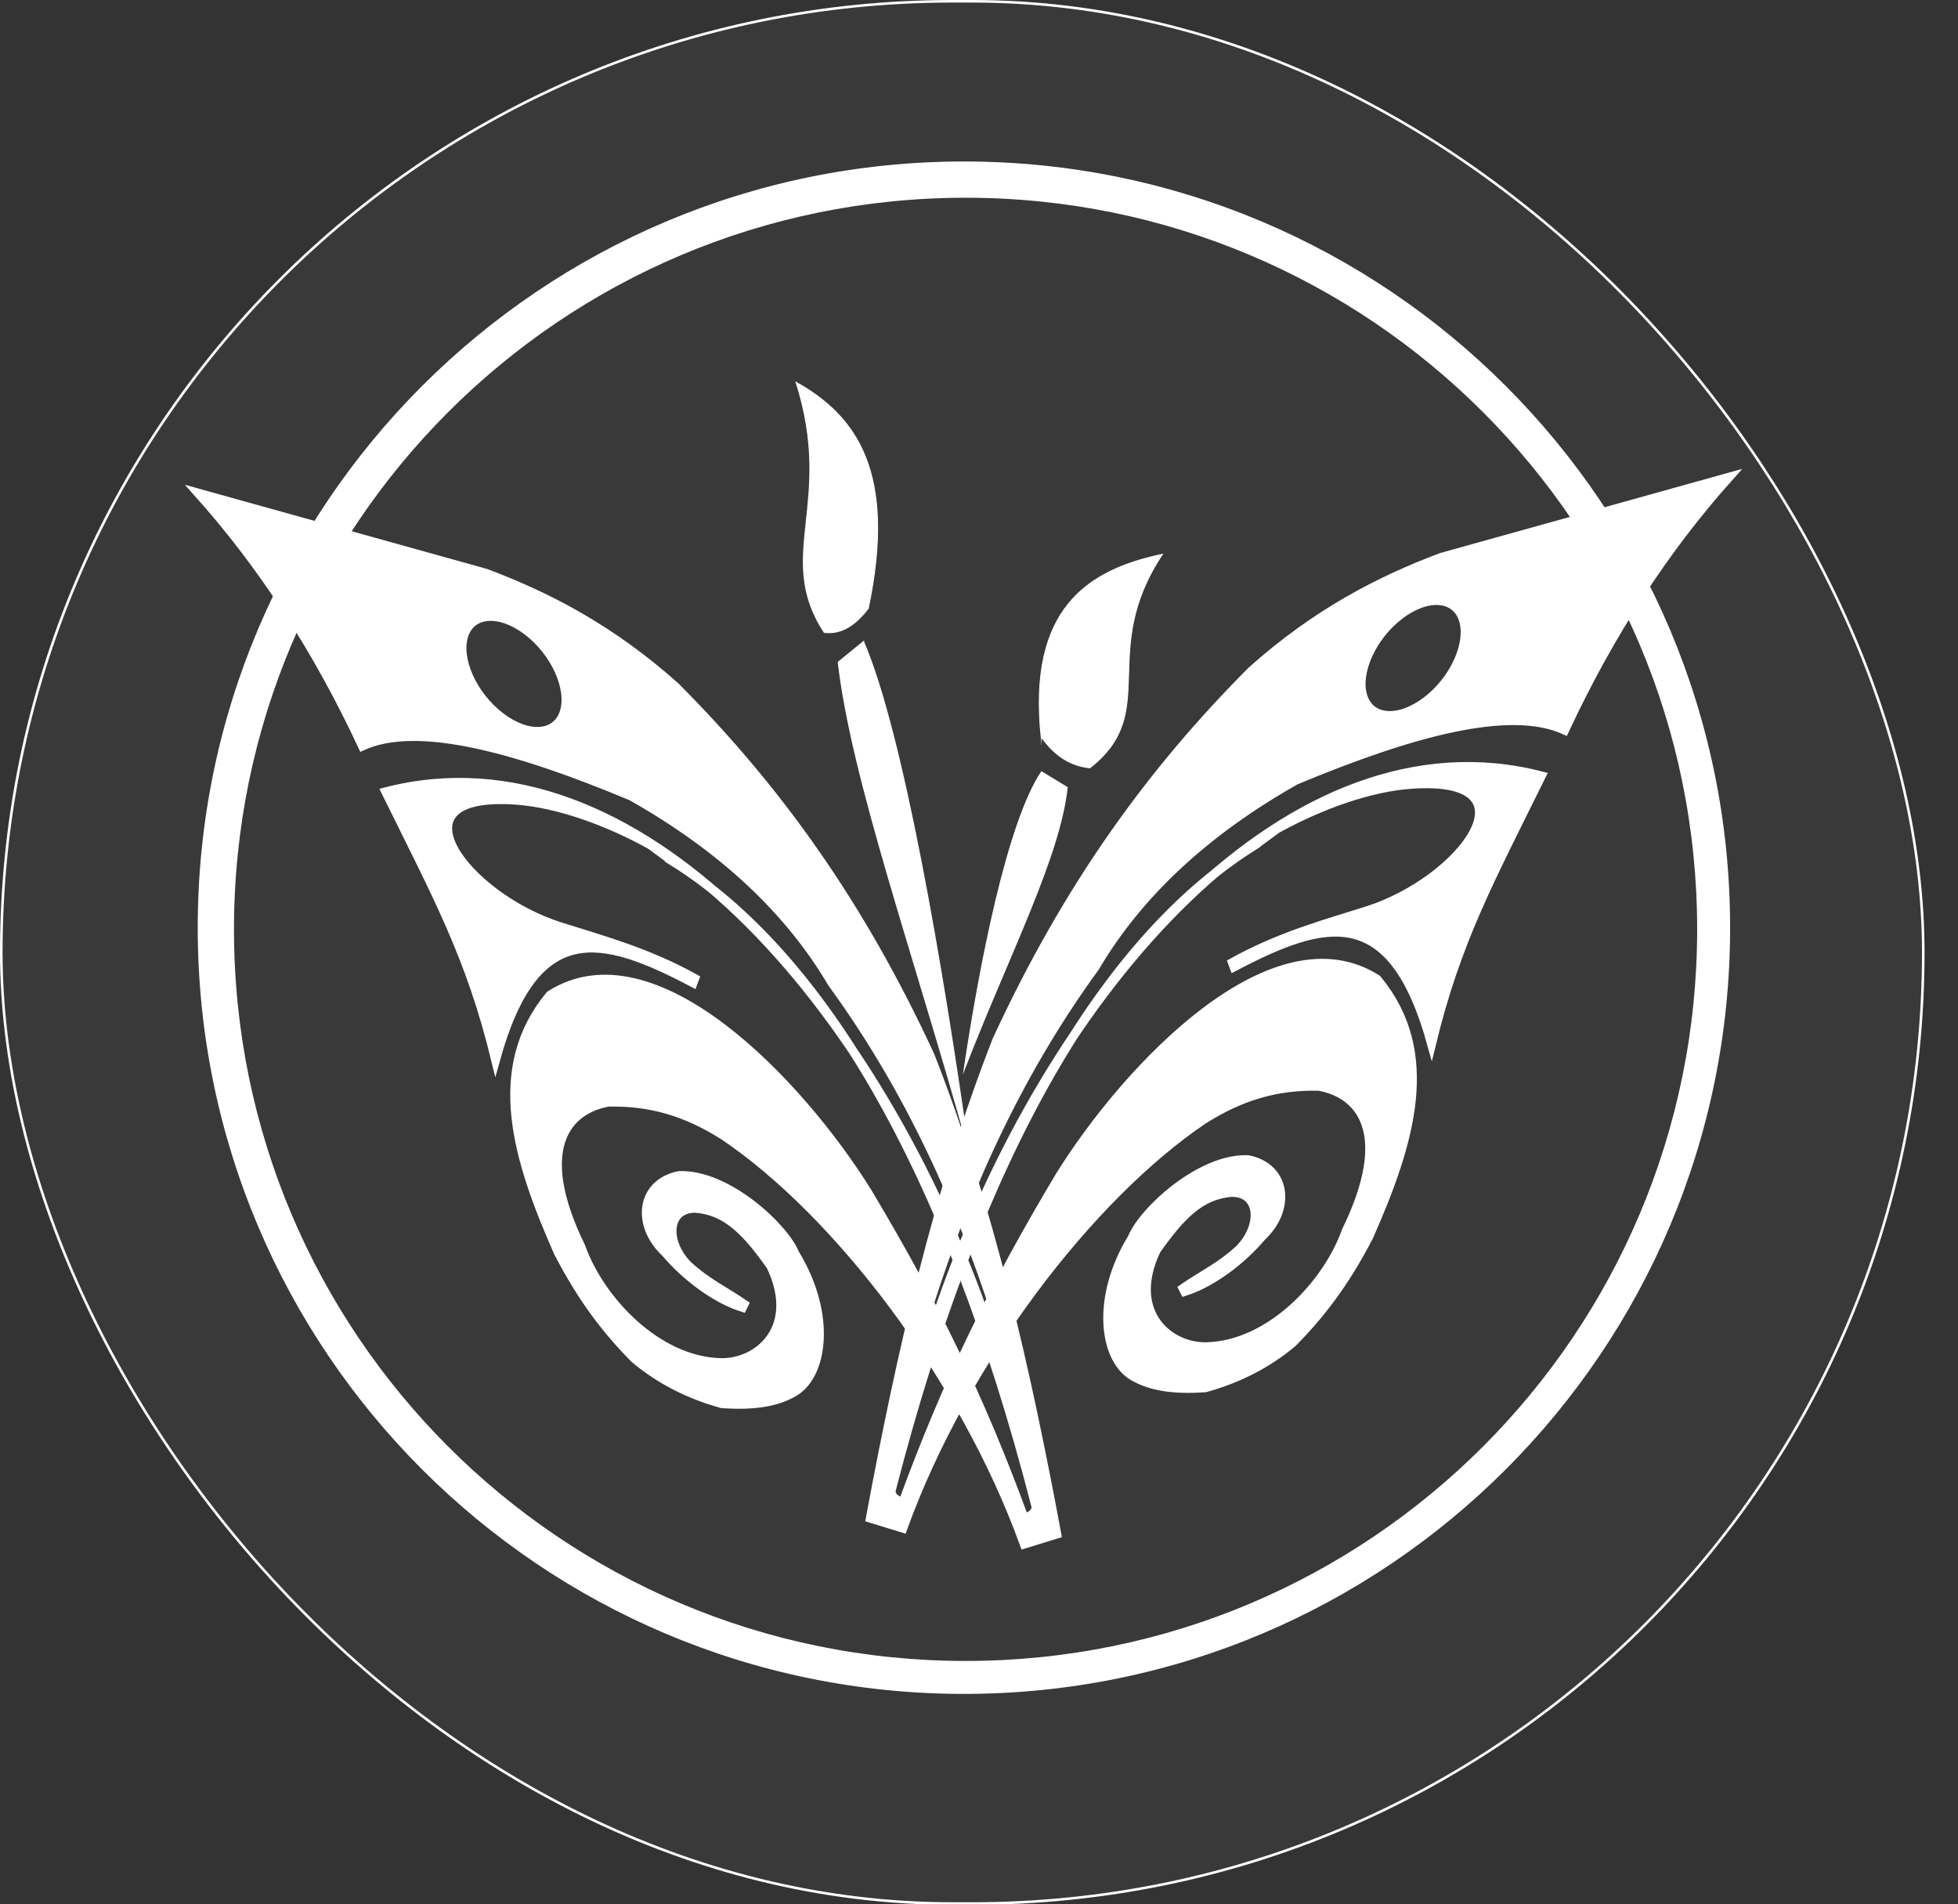 <?xml version="1.0" encoding="UTF-8"?> <svg xmlns="http://www.w3.org/2000/svg" width="761" height="740" viewBox="0 0 761 740" fill="none"><rect x="0" y="0" width="761" height="740" fill="#333333" stroke="none"/><g clip-path="url(#clip0_361_17)"><rect x="0.5" y="0.5" width="747" height="739.315" rx="369.658" fill="#D1D6DD" fill-opacity="0.04" stroke="white"></rect><path fill-rule="evenodd" clip-rule="evenodd" d="M374.641 658.342C539.106 658.342 672.432 525.016 672.432 360.551C672.432 196.085 539.106 62.76 374.641 62.76C210.175 62.76 76.85 196.085 76.85 360.551C76.85 525.016 210.175 658.342 374.641 658.342ZM375.282 645.534C532.32 645.534 659.624 518.23 659.624 361.192C659.624 204.154 532.32 76.85 375.282 76.85C218.244 76.85 90.939 204.154 90.939 361.192C90.939 518.23 218.244 645.534 375.282 645.534Z" fill="white"></path><path fill-rule="evenodd" clip-rule="evenodd" d="M487.541 328.591C429.859 364.586 380.488 446.848 346.499 578.866C345.567 582.49 350.923 583.883 350.923 583.883C368.091 536.945 385.884 500.605 411.803 457.205C438.207 414.678 495.035 354.821 535.236 380.586C558.961 409.213 548.005 444.374 532.094 480.469C522.3 499.467 512.385 511.718 502.429 521.813C492.509 530.176 481.106 535.882 468.472 539.383C455.284 540.34 447.192 538.527 441.415 535.452C428.795 529.243 425.563 504.624 440.072 481.02C444.063 470.966 466.378 449.947 485.069 450.685C500.072 453.701 501.853 469.984 490.349 480.682C482.501 489.986 470.806 498.735 460.403 501.986L459.772 500.698C467.074 495.639 474.211 492.416 481.676 485.519C490.456 476.688 490.031 463.313 478.698 463.457C466.745 464.362 459.037 472.258 449.401 485.921C437.941 510.138 454.486 523.766 468.946 523.388C493.692 522.743 515.853 499.088 523.202 478.408C542.01 439.936 528.4 424.957 512.53 422.198C496.212 421.882 482.449 425.871 467.701 435.192C423.775 464.79 374.548 528.668 350.917 593.961L338.238 590.066C350.193 525.715 364.543 462.653 387.448 404.196C414.957 344.6 447.421 299.87 486.531 260.651C511.541 238.328 535.964 225.705 560.173 216.592L671.999 185.439C646.968 213.419 625.68 246.202 608.135 283.786C586.989 274.173 549.07 284.265 503.527 303.315C468.116 323.342 442.265 347.612 425.577 375.947C397.97 413.861 376.987 457.118 361.007 507.381L364.301 510.898C407.736 383.28 502.292 276.491 599.093 301.536C578.986 342.347 566.195 365.453 556.388 405.729C541.095 350.621 515.448 356.966 479.606 375.826L478.96 374.082C497.435 363.831 515.121 359.076 531.146 354.014C568.286 342.282 598.946 301.305 548.526 304.841C532.315 305.979 513.046 312.893 496.211 322.214L487.539 328.589L487.541 328.591ZM554.521 272.36C543.764 280.594 532.668 279.83 529.746 270.656C526.823 261.48 533.179 247.361 543.936 239.127C554.694 230.893 565.788 231.657 568.711 240.831C571.634 250.007 565.279 264.126 554.521 272.36Z" fill="white" stroke="white" stroke-width="3.416" stroke-miterlimit="22.926"></path><path fill-rule="evenodd" clip-rule="evenodd" d="M261.457 334.765C319.139 370.76 368.51 453.022 402.499 585.04C403.431 588.663 398.074 590.057 398.074 590.057C380.907 543.119 363.114 506.779 337.195 463.379C310.79 420.852 253.963 360.995 213.761 386.762C190.035 415.389 200.993 450.55 216.904 486.645C226.697 505.643 236.613 517.894 246.57 527.989C256.49 536.352 267.894 542.058 280.527 545.557C293.714 546.515 301.807 544.701 307.584 541.626C320.205 535.417 323.436 510.798 308.927 487.195C304.937 477.14 282.621 456.123 263.93 456.861C248.927 459.876 247.147 476.16 258.65 486.858C266.499 496.163 278.194 504.911 288.597 508.162L289.227 506.874C281.925 501.815 274.788 498.591 267.323 491.695C258.544 482.864 258.968 469.489 270.301 469.632C282.254 470.538 289.962 478.434 299.599 492.097C311.058 516.313 294.513 529.941 280.054 529.564C255.307 528.919 233.147 505.264 225.798 484.584C206.989 446.112 220.601 431.132 236.469 428.374C252.787 428.055 266.551 432.046 281.298 441.367C325.225 470.966 374.451 534.843 398.082 600.136L410.761 596.24C398.806 531.889 384.457 468.826 361.552 410.37C334.042 350.774 301.578 306.044 262.468 266.825C237.458 244.502 213.036 231.879 188.827 222.766L77 191.613C102.032 219.593 123.32 252.375 140.865 289.959C162.01 280.347 199.929 290.438 245.473 309.489C280.883 329.515 306.734 353.786 323.422 382.121C351.029 420.035 372.013 463.292 387.992 513.555L384.698 517.072C341.264 389.454 246.708 282.665 149.906 307.71C170.014 348.521 182.804 371.627 192.612 411.903C207.905 356.794 233.551 363.14 269.394 382L270.039 380.256C251.565 370.005 233.878 365.25 217.854 360.187C180.713 348.456 150.053 307.479 200.473 311.015C216.684 312.153 235.952 319.065 252.789 328.388L261.46 334.763L261.457 334.765ZM194.477 278.536C205.234 286.769 216.329 286.005 219.251 276.829C222.174 267.654 215.819 253.534 205.062 245.301C194.303 237.067 183.21 237.831 180.287 247.007C177.364 256.183 183.719 270.3 194.477 278.536Z" fill="white" stroke="white" stroke-width="3.416" stroke-miterlimit="22.926"></path><path fill-rule="evenodd" clip-rule="evenodd" d="M404.636 286.353C410.63 294.687 417.025 297.748 423.602 298.413C451.357 276.722 426.472 253.577 451.778 215.438C421.885 221.68 399.627 237.289 404.636 286.354V286.353Z" fill="white" stroke="white" stroke-width="0.368" stroke-miterlimit="22.926"></path><path fill-rule="evenodd" clip-rule="evenodd" d="M404.802 299.965L414.79 306.034C411.878 333.187 392.159 370.829 374.662 415.981C380.842 374.413 391.596 319.701 404.802 299.965Z" fill="white" stroke="white" stroke-width="0.368" stroke-miterlimit="22.926"></path><path fill-rule="evenodd" clip-rule="evenodd" d="M335.604 249.329L325.774 257.346C331.028 302.648 354.532 368.56 376.355 446.397C366.532 376.706 350.891 284.455 335.603 249.329H335.604ZM337.468 236.449C331.407 244.384 325.779 246.427 320.347 245.793C300.946 216.147 324.46 195.827 309.406 148.574C332.763 161.652 348.579 183.461 337.468 236.449Z" fill="white" stroke="white" stroke-width="0.368" stroke-miterlimit="22.926"></path></g><defs><clipPath id="clip0_361_17"><rect width="761" height="740" fill="white"></rect></clipPath></defs></svg> 